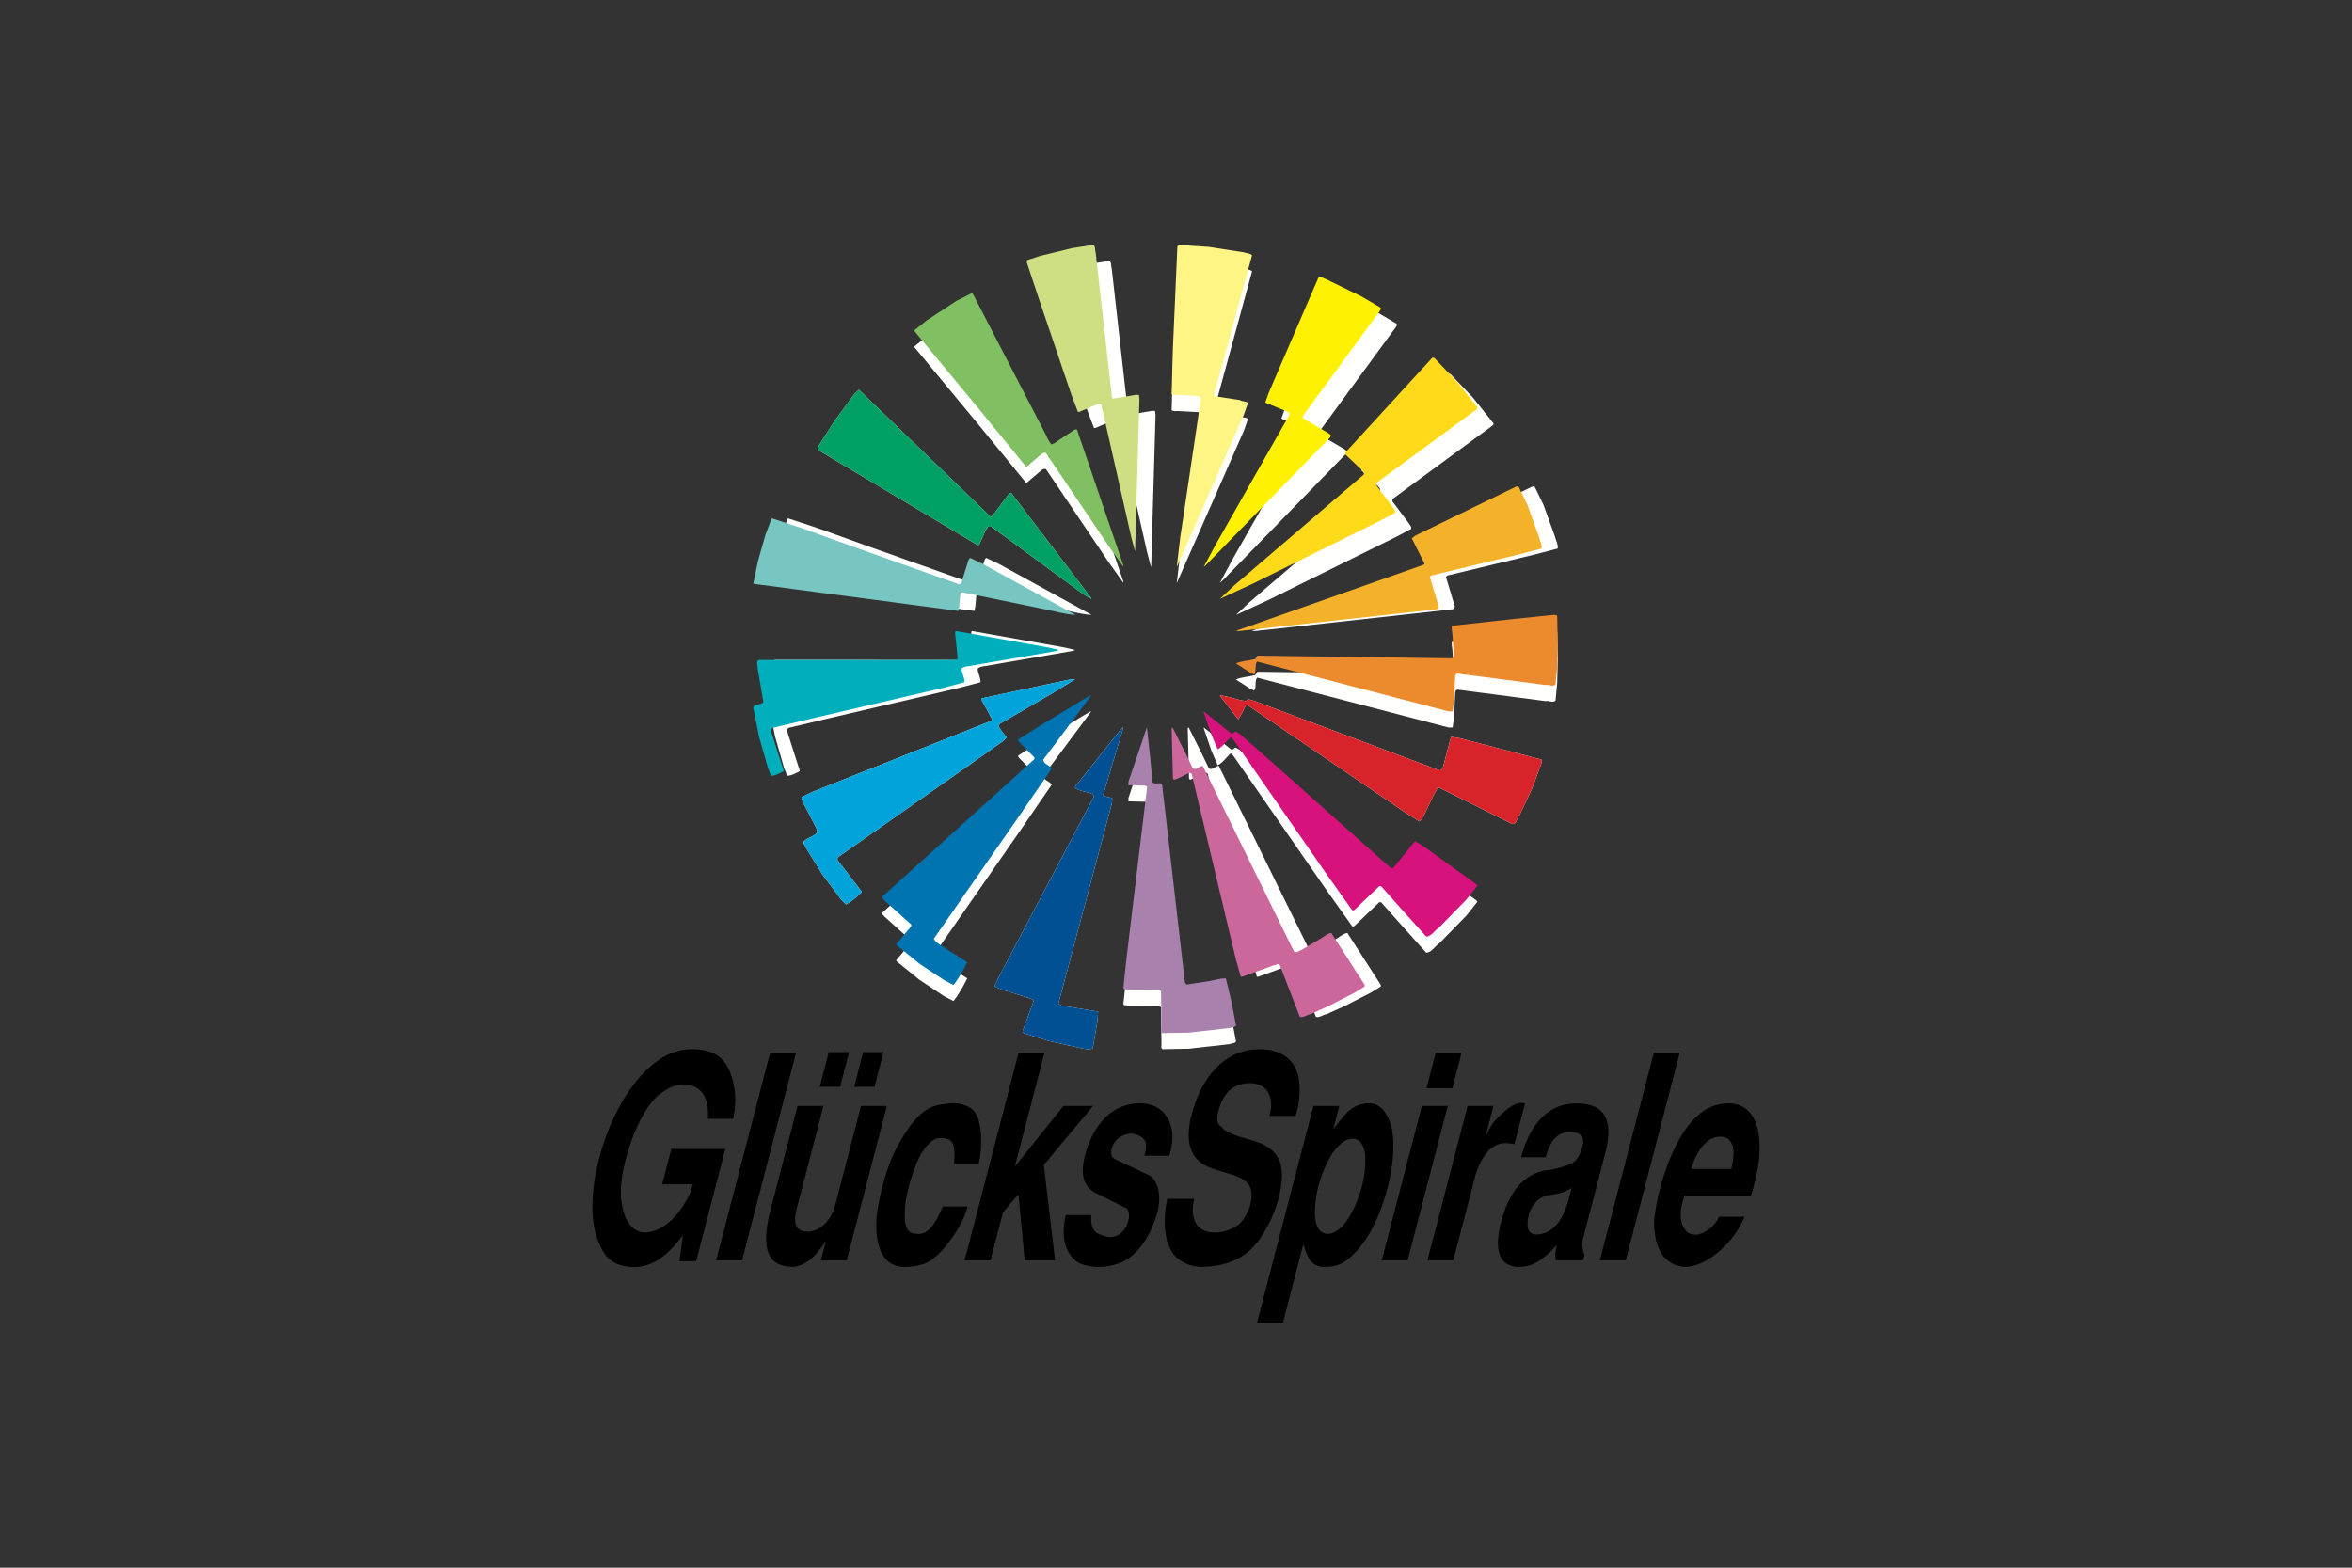 <svg width="96" height="64" xmlns="http://www.w3.org/2000/svg"><rect width="100%" height="100%" fill="#333333" stroke="none"/><g fill="none" fill-rule="evenodd"><path d="M0 0h96v64H0z"/><path d="M56.73 45.801c.446 1.221-.206 3.99-1.311 5.222-.469.523-.786.697-1.36.697-.516 0-.663-.326-.823-.797l-.04-.121L52.364 54h-1.057l2.301-8.85h1.057l-.248.954c.434-.536.698-1 1.362-1.059.582-.058.83.442.951.756zm-28.498-2.965c.521 0 1.225.08 1.563.93.352.905.181 1.626.137 1.866l-.007.041h-1.034c.067-1.012-.392-1.395-.98-1.395-.378 0-.69.151-1.091.477-.927.895-1.528 3.058-1.476 4.023.037.698.257 1.419.864 1.524.37.058.968-.151 1.456-.78.4-.491.523-.86.593-1.1l.022-.074h-1.253l.374-1.442h2.205l-1.191 4.582h-.68l.14-1.058c-.398.511-1.085 1.383-2.148 1.29-.976-.08-1.16-.709-1.32-1.08-.776-1.92.525-6.258 2.698-7.502a2.283 2.283 0 011.128-.302zm11.548 2.558c.318.408.307 1.42.199 1.976l-.03.129h-1.011c.101-1-.19-1.012-.509-1.035-.353-.035-.703.326-.974.93-.086.187-.44 1.082-.508 1.838-.09.989.152 1.128.482 1.14.243.022.567-.039.975-.938l.077-.18h1.012c-.216.862-.94 1.699-1.142 1.897-.412.395-.675.534-1.349.57-1.294.069-1.33-1.536-1.166-2.454.1-.558.343-1.64.778-2.443.922-1.686 1.479-1.709 2.177-1.779.416-.035.815.116.989.35zm30.77-.349c.8 0 1.138.617 1.23 1.244.118.817-.044 1.579-.235 2.269l-.073.255h-2.718c-.11.337-.2.686-.134 1.012.108.512.422.64.746.558.285-.081.575-.314.735-.59l.06-.12h1.042c-.499 1.222-1.68 2.047-2.397 2.047-.4 0-.726-.197-.94-.476-.278-.384-.379-.954-.342-1.5.012-.105.046-.384.123-.768.082-.372.21-.86.389-1.35.905-2.465 2.045-2.58 2.513-2.58zm-6.2 0c.407 0 .735.105.906.233.318.24.506.7.319 1.574l-.046.193-.895 3.443a1.143 1.143 0 000 .644l.04.1-.057.22h-1.118c-.036-.15-.015-.406.05-.627-.509.535-.927.895-1.546.895-.83 0-1.051-.72-.703-1.942.252-.883.702-1.744 1.702-1.988a3.566 3.566 0 001.14-.291c.216-.105.385-.407.449-.71.103-.395-.064-.57-.546-.57-.562 0-.794.492-.93.925l-.03.099h-.998c.539-2.012 1.704-2.198 2.262-2.198zm-11.363-1.128c.126.518.03 1.219-.077 1.552l-.032.088h-1.065c.194-.686-.013-1.314-.784-1.338-.548-.011-1.031.28-1.25.977-.182.582-.085.698.126.849.074.21 1.049.466 1.245.524.28.081.876.29 1.081.837.368 1.023-.45 3.035-1.315 3.722-.589.464-1.26.581-1.875.592-.283.012-.908-.139-1.197-.592-.32-.502-.367-1.247-.24-1.986l.038-.2h1.102c-.057.22-.103.569.008.871.146.396.52.524.904.5.38-.011.78-.186.978-.395.333-.349.558-1.012.395-1.43-.211-.582-1.298-.582-1.911-.954-.515-.314-.834-.977-.386-2.35.441-1.348 1.335-2.348 2.68-2.348.294 0 1.311.034 1.575 1.08zm-5.424 1.593c.393.526.307 1.112.197 1.564l-.028.11h-1.02c.096-.394.126-.627-.183-.801-.212-.117-.488-.187-.875.081-.213.15-.428.627-.206.82l.065.04 1.359.64c.33.151.572.733.367 1.524-.164.628-.615 1.64-1.41 2.023a2.46 2.46 0 01-1.08.21c-.35-.024-.66-.105-.836-.245-.617-.512-.525-1.351-.43-1.79l.018-.082h1.042c-.047.733.258.78.688.896.715.088 1.034-.941.744-1.168l-.054-.03-1.163-.581c-.663-.326-.617-.966-.477-1.536.208-.826.603-1.36.928-1.65.307-.28.763-.466 1.206-.49.445-.023.88.105 1.148.465zm-13.953-.36l-1.015 3.907c-.16.559-.345 1.268.445 1.222.617-.097.878-.58 1.013-.965l.032-.094 1.058-4.07H36.2l-1.639 6.303h-1.057l.203-.78h-.015c-.497.78-.878.966-1.269 1.047-.56-.01-1.444-.098-1.055-1.984l.045-.202 1.14-4.384h1.057zm-1.118-2.175l-2.204 8.478H29.23l2.204-8.478h1.057zm10.14 0l-1.203 4.628h.015l1.96-2.453h1.208l-2.008 2.407.46 3.896h-1.239l-.257-2.698-.628.733-.511 1.965h-1.057l2.204-8.478h1.057zm19.511 2.054l.103.016-.432 1.663c-.413-.078-1.03-.166-1.508 1.027l-.065.171-.921 3.547h-1.058l1.639-6.303h1.057l-.318 1.221h.016c.165-.372.275-.593.748-.989.183-.162.403-.325.638-.351l.101-.002zm-3.05.12l-1.638 6.304h-1.058l1.639-6.303h1.057zm9.469-2.174l-2.204 8.478H65.3l2.204-8.478h1.057zm-4.412 5.513c-.375.279-.777.255-1.07.337-.348.093-.684.512-.726 1.024-.037.372.083.639.566.523.618-.14.911-.732 1.095-1.375l.04-.149.095-.36zm-8.942-2c-.249 0-.576.186-.894.709a5.39 5.39 0 00-.502 1.232c-.136.524-.15.989-.139 1.233.045.523.276.71.525.71.242 0 .57-.187.887-.71.139-.244.366-.71.502-1.233a4.32 4.32 0 00.14-1.232c-.046-.523-.278-.71-.519-.71zm15.056-.082c-.595-.044-1.02.622-1.192 1.194l-.034.12h1.624c.124-.477.224-1.267-.398-1.314zm-10.605-3.43l-.379 1.453h-1.056l.377-1.454h1.058zm-25.001-.024l-.37 1.419h-.83l.37-1.42h.83zm1.404 0l-.369 1.419h-.83l.368-1.42h.83z" fill="#000"/><path d="M50.754 10.957c.117.041.256.038.351.117l-1.553 5.686c-.015.056.06.078.116.085l.942.144c.095.066.242.038.33.11l-.165.475-2.729 6.198-.014.019.145-1.227.179-1.187.665-4.477-.082-.073-.792-.044c-.104-.01-.23.02-.325-.034l.05-1.834.185-4.21.078-.048 1.193.08 1.426.22" fill="#FFFFFE"/><path d="M50.754 10.957c.117.041.256.038.351.117l-1.553 5.686c-.015.057.06.078.116.085l.942.144c.095.067.242.038.33.11l-.166.474-2.728 6.2-.014.018.145-1.227.179-1.187.664-4.477-.081-.073-.792-.044c-.104-.01-.23.02-.325-.034l.05-1.834.185-4.21.077-.048 1.194.08 1.426.22z"/><path d="M45.376 10.96l.664 5.888c0 .031.03.07.06.084l.914-.159.13.004.021.165-.178 6.18-.013.012-.148-.57-1.207-5.337c-.004-.088-.103-.097-.166-.074l-.75.32-.05-.001-.268-.707-1.278-3.77-.539-1.62.003-.094.534-.175 1.303-.318.763-.118c.233-.075.158.181.205.29" fill="#FFFFFE"/><path d="M45.376 10.96l.664 5.888c-.001.031.03.07.06.084l.914-.158.13.003.021.165-.178 6.18-.013.012-.148-.57-1.207-5.337c-.004-.088-.103-.097-.166-.074l-.75.32-.05-.001-.269-.707-1.277-3.77-.539-1.62.002-.094.534-.175 1.304-.318.763-.118c.233-.075.158.181.205.29z"/><path d="M56.242 12.767l.724.426c.085.026.043.118.009.16l-3.143 4.289-.002.086 1.06.62c.033.038.065.05.09.082l-.028.08-5.087 5.227-.073.054.504-.939 2.992-5.268c.022-.06-.069-.124-.127-.138l-.832-.343-.025-.025.134-.38 2.031-4.705c.1-.071.235.043.346.077l1.427.697" fill="#FFFFFE"/><path d="M56.242 12.767l.724.426c.085.026.043.118.009.16l-3.143 4.289-.002.086 1.06.62c.032.037.065.05.09.082l-.028.08-5.087 5.227-.073.054.504-.939 2.992-5.267c.022-.061-.069-.126-.128-.14l-.83-.342-.026-.025.134-.38 2.031-4.705c.1-.071.236.043.346.077l1.427.697z"/><path d="M42.692 18.412c.055.128.115.268.221.384l.104-.035.824-.552c.045-.005.084-.048.116-.016l1.895 5.548-.002.05-.595-.835-2.556-3.793c-.044-.052-.122-.003-.168.014l-.618.526h-.038l-1.987-2.43-2.555-3.087-.019-.038.499-.403 1.228-.807.619-.311.05.026 2.982 5.76" fill="#FFFFFE"/><path d="M42.692 18.413c.055.127.115.267.221.384l.104-.036.824-.552c.045-.005.084-.048.116-.016l1.895 5.548-.002.05-.595-.835-2.556-3.793c-.044-.052-.122-.004-.168.014l-.618.526h-.038l-1.987-2.43-2.555-3.087-.019-.038.499-.403 1.228-.807.619-.311.05.026 2.982 5.76z"/><path d="M60.122 16.236l.834 1.041-.002.07-4.12 3.027-.003.09.695.93c.03.058.094.117.072.2l-.59.312-5.184 2.562-1.375.636.563-.53 5.26-4.503c.097-.048.054-.146-.009-.205l-.688-.654.002-.09 3.547-3.868.078.015.92.967" fill="#FFFFFE"/><path d="M60.122 16.236l.834 1.042-.001.07-4.122 3.027-.002.09.695.928c.03.059.094.119.072.201l-.59.312-5.184 2.562-1.375.636.563-.53 5.26-4.503c.098-.049.054-.146-.009-.205l-.688-.654.002-.09 3.547-3.868.078.015.92.967z"/><path d="M40.515 21.052l.675-.906c.025-.005.051-.037.082-.023l3.249 4.272.017.053-.362-.219-3.74-2.749c-.118-.049-.14.107-.204.164l-.27.604-.068-.001-6.48-3.862c-.061-.027-.04-.124-.014-.156l.621-.98.844-1.155.191-.184 5.388 5.2.07-.058" fill="#FFFFFE"/><path d="M40.514 21.052l.676-.906c.025-.005.05-.037.082-.023l3.249 4.272.017.053-.362-.219-3.74-2.749c-.118-.049-.14.107-.204.164l-.27.604-.068-.002-6.48-3.86c-.061-.028-.04-.126-.015-.158l.622-.979.844-1.155.191-.184 5.388 5.199.07-.057z"/><path d="M63 20.61l.468 1.296c.034.165.14.319.11.488l-.91.237-3.537.851c-.045.011-.098.028-.112.076l.356 1.179c.033.207-.236.115-.354.167l-7.432.82c-.16.001-.31.058-.484.03l7.598-2.677c.032-.017.078-.016.098-.064l-.41-.816-.11-.221.158-.118 4.103-1.994c.04.002.059-.022.09-.01l.367.755" fill="#FFFFFE"/><path d="M63 20.61l.468 1.296c.034.165.14.319.11.488l-.91.238-3.537.85c-.045.011-.098.028-.112.076l.356 1.179c.032.207-.236.115-.354.167l-7.431.819c-.161.002-.312.059-.485.03l7.598-2.676c.033-.017.078-.016.098-.064l-.41-.816-.11-.221.158-.117 4.103-1.995c.039.001.059-.022.09-.01l.368.756z"/><path d="M35.54 22.34l4.245 1.507c.058.02.105-.045.12-.08l.279-.89a.17.17 0 01.074-.1l.515.246 3.746 2.057.02.024c-.346-.026-.728-.119-1.052-.192l-3.555-.732c-.052.016-.073.063-.074.111-.039.214-.026.447-.09.649l-4.14-.55-4.166-.55-.058-.025.195-.933.303-1.055.246-.652.027-.01 1.195.393 2.17.782" fill="#FFFFFE"/><path d="M35.334 22.34l4.032 1.507c.055.02.1-.045.113-.08l.266-.89a.167.167 0 01.07-.1l.49.246 3.558 2.057.018.024c-.327-.026-.69-.119-.998-.193l-3.377-.732c-.05.017-.07.064-.071.112-.037.214-.024.447-.085.649l-3.933-.55-3.958-.55-.055-.025.185-.933.288-1.055.234-.652.025-.01 1.136.393 2.062.782z"/><path d="M63.559 25.823l.024 1.07-.024.99-.068.716c-.104.108-.265-.007-.418.022l-3.587-.468c-.057.005-.09.069-.091.12l-.043.977-.062.451-.176-.004-7.805-2.034c-.11.146-.01.382-.12.528l-.163-.076-.547-.352-.03-.027c.235-.097.526-.108.78-.172l.098-.14 7.91.107c.062.002.082-.037.109-.088l-.066-.921c-.01-.11-.039-.221-.018-.318l2.539-.28 1.608-.163c.063.002.152-.009.15.062" fill="#FFFFFE"/><path d="M63.559 25.823l.024 1.07-.024.99-.068.716c-.104.108-.265-.007-.418.021l-3.587-.467c-.057.005-.09.069-.091.12l-.044.977-.06.451-.177-.004-7.805-2.034c-.11.146-.01.382-.12.528l-.163-.076-.547-.352-.03-.026c.235-.098.526-.11.78-.174l.098-.14 7.909.108c.063.002.083-.037.11-.088l-.066-.921c-.01-.11-.039-.221-.018-.318l2.539-.28 1.607-.163c.064.002.152-.009.15.062z"/><path d="M43.881 26.533l-.127.046-3.358.58c-.16.045-.367.02-.49.135-.005.198.136.368.112.56l-.902.236-5.426 1.267-1.498.356c-.096.053-.049.172-.032.24l.433 1.354c.03.05.034.112.052.174-.166.082-.32.183-.516.19l-.13-.33-.365-1.278-.207-1.056c-.124-.306.283-.19.388-.349l-.236-1.372c.015-.117-.081-.293.046-.345l7.666.003c.12-.034.333.04.455-.05l-.105-1.041c0-.043.002-.087.04-.092l3.78.674.42.098" fill="#FFFFFE"/><path d="M43.881 26.533l-.127.046-3.358.58c-.16.045-.367.02-.49.135-.005.198.136.369.112.56l-.902.236-5.426 1.267-1.498.356c-.096.054-.049.172-.032.24l.433 1.354c.03.05.034.112.052.174-.166.082-.32.184-.516.19l-.13-.33-.366-1.278-.206-1.056c-.124-.306.283-.19.388-.349l-.236-1.372c.015-.117-.081-.292.046-.345l7.666.003c.12-.034.333.04.455-.05l-.105-1.04c0-.044.002-.088.04-.093l3.78.674.42.098z"/><path d="M42.932 28.315l-2.118 1.231c-.078.05-.036.14-.005.199l.279.366-.138.137-1.545 1.093-5.22 3.666-.003.102.998 1.302a2.94 2.94 0 01-.647.514l-.194-.19-.774-1.04-.689-1.114c-.017-.077-.112-.15-.064-.239.17-.155.42-.187.56-.375l-.054-.162-.556-1.072c-.01-.065-.06-.124-.04-.194l.473-.224 7.25-2.881c.104-.068-.021-.155-.032-.225l-.343-.618.002-.083 3.121-.666c.239-.04.452-.116.688-.11l-.95.583" fill="#FFFFFE"/><path d="M43.589 28.315l-2.119 1.231c-.077.05-.035.14-.004.199l.279.366-.138.137-1.545 1.093-5.221 3.665-.003.103.999 1.302a2.94 2.94 0 01-.647.514l-.194-.19-.774-1.04-.689-1.114c-.017-.077-.112-.15-.065-.239.17-.156.421-.187.56-.376l-.053-.161-.556-1.072c-.011-.065-.06-.124-.04-.194l.473-.224 7.25-2.882c.104-.067-.022-.154-.032-.224l-.344-.618.003-.084 3.121-.666c.238-.038.451-.116.688-.11l-.95.584z"/><path d="M50.86 28.622c.076-.144.24-.018.349-.003l7.54 2.83c.09.009.125-.075.152-.136l.272-1.035.063-.2.391.071 3.3.864-.004.134-.402 1.075-.505 1.066c-.113.113-.135.472-.369.314l-2.891-1.439-.077-.002-.217.41-.368.764c-.066.066-.081.169-.166.197l-.563-.355-6.438-4.388-.07-.002c-.096.193-.197.373-.299.565h-.032l-.722-.933-.012-.03c.372.039.697.187 1.068.233" fill="#FFFFFE"/><path d="M51.518 28.622c.074-.144.239-.018.347-.003l7.541 2.83c.09.01.125-.076.152-.136l.272-1.035.063-.2.391.071 3.299.864-.004.134-.401 1.075-.505 1.066c-.113.113-.135.472-.369.314l-2.891-1.439-.078-.002-.216.41-.368.764c-.066.066-.082.17-.166.197l-.564-.355-6.437-4.388-.071-.002c-.095.193-.196.373-.298.565h-.032l-.722-.933-.012-.03c.372.04.697.187 1.069.233z"/><path d="M42.993 31.123l-.412.546c.013.199.26.211.345.367l-1.38 2.01-3.432 4.936c.09.188.298.25.44.37l.897.568.025.026c-.16.322-.339.65-.56.92l-.37-.19-1.014-.673-.93-.755-.025-.04.613-.738.002-.07-1.102-.99c-.024-.064-.137-.092-.066-.16l6.196-5.604.002-.064-.636-.65c-.012-.026-.036-.059-.023-.09l1.042-.657 1.87-1.126c.024.013.032-.025.063-.011l-1.545 2.075" fill="#FFFFFE"/><path d="M42.993 31.124l-.413.545c.014.199.261.212.346.368l-1.38 2.01-3.432 4.935c.09.188.297.251.44.37l.897.568.025.027c-.16.322-.339.65-.56.919l-.37-.19-1.014-.673-.931-.755-.024-.039.613-.738.002-.07-1.102-.99c-.024-.065-.137-.093-.066-.161l6.196-5.604.002-.064-.636-.65c-.012-.026-.036-.059-.023-.09l1.041-.657 1.87-1.126c.025.013.033-.025.064-.011l-1.545 2.076z"/><path d="M50.262 30.606c.065.001.11-.048.163-.09l.164.092 1.206 1.058 4.972 4.428.09.003.517-.616c.132-.167.24-.358.397-.48l.341.21 2.15 1.548.037.057-.438.555-1.121 1.148c-.202.133-.304.357-.523.377l-.849-.942-.98-1.102c-.026-.013-.063-.04-.096-.015l-.928.888c-.059.043-.1.136-.181.078l-1.03-1.45-3.795-5.474c-.038-.04-.067-.128-.145-.111-.164.16-.298.363-.513.477l-.26-.61-.305-.896V29.7l.687.553.44.352" fill="#FFFFFE"/><path d="M50.262 30.606c.065.002.11-.047.163-.09l.165.092 1.205 1.058 4.972 4.429.09.002.517-.616c.132-.166.24-.358.397-.48l.341.21 2.15 1.548.037.057-.438.556-1.121 1.147c-.202.133-.304.357-.523.377l-.85-.942-.979-1.102c-.026-.013-.063-.039-.096-.015l-.928.889c-.059.042-.1.136-.181.077l-1.03-1.45-3.795-5.474c-.038-.039-.067-.127-.145-.11-.165.159-.298.363-.513.477l-.26-.611-.305-.896v-.038l.687.554.44.351z"/><path d="M45.026 32.455c.099.099.262.07.376.145l-.019.2-2.184 8.175.127.08 1.176.191.317.053-.023.38-.193 1.118c-.144.08-.347.017-.509-.013l-1.255-.277-.97-.302c-.087-.015-.167-.082-.11-.164l.424-1.157c.003-.11-.12-.093-.187-.14l-1.164-.365c-.073-.054-.169-.043-.234-.129l.152-.331 3.893-7.384c-.002-.174-.233-.16-.36-.215a1.528 1.528 0 01-.41-.146l.036-.096 1.839-2.301c.055-.018.05-.082.104-.075l-.826 2.753" fill="#FFFFFE"/><path d="M45.13 32.455c.086.1.23.07.328.145l-.016.2-1.912 8.174.111.081 1.03.191.277.053-.02.38-.169 1.118c-.126.08-.303.017-.445-.013l-1.098-.277-.848-.303c-.077-.014-.147-.081-.098-.163l.371-1.157c.003-.11-.104-.093-.163-.14l-1.018-.365c-.065-.054-.148-.043-.205-.128l.132-.333 3.408-7.382c-.002-.175-.204-.161-.316-.216a1.235 1.235 0 01-.36-.146l.033-.096 1.61-2.301c.047-.018.042-.083.09-.075l-.723 2.753z"/><path d="M49.036 30.734l.301.624c.153.119.255-.095.41-.09l3.716 7.556c.094.124.214-.02.318-.042l.854-.512c.12-.08.225-.165.361-.181l1.363 2.12v.064l-.415.256-1.076.55-.72.324c-.156.02-.289.157-.437.11l-.813-2.107c-.075-.097-.174.003-.252 0l-1.287.468-.059-.001-.195-.691-1.806-7.577c-.012-.058-.096-.06-.128-.042-.204.103-.388.212-.603.27l-.037-.058-.052-2.009c0-.025-.005-.076.04-.062l.517 1.03" fill="#FFFFFE"/><path d="M49.036 31.39l.301.625c.153.118.255-.095.41-.09l3.716 7.556c.094.123.214-.02.318-.043l.854-.511c.12-.08.225-.166.361-.181l1.363 2.12-.001.063-.415.256-1.075.55-.72.325c-.156.02-.289.157-.437.109l-.813-2.106c-.075-.097-.175.002-.252 0l-1.287.469-.059-.002-.195-.692-1.807-7.576c-.01-.058-.095-.06-.128-.042-.203.103-.387.213-.602.27l-.037-.058-.052-2.009c0-.025-.005-.076.04-.062l.517 1.03z"/><path d="M47.04 32.59c.11.139.375-.059.397.134l.924 8.018c.012.039.03.088.084.108l.931-.144c.215-.038.424-.113.657-.107l.222.914.194 1c-.043.092-.176.07-.25.112l-1.667.187-1.015.019c-.128.033-.125-.102-.109-.176l-.018-1.528-.086-.064-1.274-.007c-.052-.039-.16.02-.178-.072l.117-1.105.844-7.029c.036-.091-.07-.137-.144-.12l-.613-.016.004-.142.747-2.208.006-.006.134 1.222.093 1.01" fill="#FFFFFE"/><path d="M47.04 32.59c.11.139.375-.059.397.133l.924 8.02c.012.037.03.087.084.107l.931-.144c.215-.038.424-.113.657-.107l.222.914.194 1c-.043.092-.176.07-.25.112l-1.667.187-1.015.019c-.128.033-.124-.102-.109-.176l-.019-1.528-.085-.064-1.274-.007c-.052-.039-.16.02-.178-.073l.116-1.104.845-7.028c.036-.092-.07-.138-.144-.122l-.613-.015.004-.142.747-2.208.007-.006.133 1.222.093 1.01z"/><path d="M50.754 10.3c.118.041.256.038.351.117l-1.552 5.686c-.016.057.06.078.116.086l.941.144c.095.066.242.037.33.11l-.166.474-2.728 6.199-.014.018.145-1.226.179-1.188.664-4.477-.08-.072-.792-.045c-.104-.01-.23.02-.326-.034l.05-1.834.185-4.209.078-.049 1.193.08 1.426.22" fill="#FFF584"/><path d="M50.754 10.3c.117.041.256.038.351.117l-1.552 5.686c-.016.057.06.078.115.085l.942.145c.095.066.242.038.33.11l-.166.474-2.728 6.199-.014.018.145-1.227.178-1.187.665-4.477-.08-.072-.792-.045c-.104-.01-.23.02-.326-.034l.05-1.834.185-4.209.077-.049 1.194.08 1.426.22z"/><path d="M44.72 10.303l.663 5.888c0 .032.03.07.06.084l.914-.158.13.004.021.164-.178 6.18-.013.013-.148-.571-1.207-5.336c-.004-.089-.103-.098-.166-.074l-.75.32-.05-.002-.268-.706-1.277-3.77-.54-1.62.003-.095.534-.175 1.304-.317.763-.118c.232-.076.157.18.204.289" fill="#CDDE83"/><path d="M44.719 10.303l.664 5.888c-.001.032.03.07.06.084l.914-.158.13.003.021.165-.178 6.18-.013.013-.148-.571-1.207-5.336c-.004-.089-.103-.098-.166-.074l-.75.32-.05-.002-.268-.706-1.278-3.77-.539-1.62.003-.095.534-.175 1.303-.317.763-.118c.233-.076.158.18.205.289z"/><path d="M55.585 12.11l.724.426c.085.027.043.118.01.16l-3.143 4.289-.003.086 1.061.62c.032.038.064.051.09.082l-.029.08-5.086 5.228-.074.053.505-.938 2.992-5.268c.021-.061-.069-.125-.128-.14l-.832-.341-.025-.025.134-.38 2.031-4.705c.1-.072.236.043.346.076l1.427.697" fill="#FFF101"/><path d="M55.585 12.11l.724.426c.085.027.043.118.01.16l-3.143 4.289-.003.086 1.061.62c.031.038.064.051.09.082l-.029.08-5.086 5.227-.074.054.505-.938 2.992-5.268c.021-.061-.069-.126-.128-.14l-.832-.341-.025-.026.134-.38 2.031-4.704c.1-.072.236.043.346.076l1.427.697z"/><path d="M42.692 17.756c.054.127.115.267.222.384l.103-.036.824-.552c.045-.005.085-.048.116-.016l1.895 5.548-.002.05-.595-.835-2.556-3.793c-.044-.052-.122-.003-.168.014l-.618.526h-.038l-1.987-2.43-2.555-3.087-.019-.038.499-.403 1.228-.806.619-.312.05.027 2.982 5.759" fill="#81BF63"/><path d="M42.692 17.755c.055.128.115.268.222.384l.103-.035.824-.552c.045-.005.085-.048.116-.016l1.895 5.548-.001.05-.596-.835-2.556-3.793c-.044-.052-.122-.004-.168.014l-.617.526h-.039l-1.987-2.43-2.555-3.087-.019-.038.499-.403 1.228-.806.619-.312.05.027 2.982 5.758z"/><path d="M59.465 15.579l.834 1.042-.001.07-4.122 3.027-.002.09.695.929c.03.058.094.117.072.2l-.59.311-5.184 2.563-1.375.637.563-.53 5.26-4.503c.098-.05.055-.147-.008-.206l-.69-.653.003-.09 3.548-3.869.077.015.92.967" fill="#FFDA1A"/><path d="M59.465 15.58l.834 1.041-.001.07-4.122 3.026-.002.09.695.93c.03.058.094.117.072.2l-.59.311-5.184 2.563-1.375.637.563-.53 5.26-4.504c.098-.048.055-.146-.008-.205l-.69-.653.003-.09 3.548-3.869.077.015.92.967z"/><path d="M40.514 21.053l.676-.907c.025-.005.05-.037.082-.023l3.249 4.272.017.053-.362-.219-3.74-2.749c-.118-.049-.14.107-.204.164l-.27.605-.068-.002-6.48-3.862c-.061-.028-.04-.125-.014-.157l.62-.979.845-1.155.191-.184 5.389 5.199.07-.056" fill="#00A065"/><path d="M40.515 21.052l.675-.906c.025-.005.05-.037.082-.023l3.249 4.273.017.052-.362-.219-3.74-2.749c-.117-.049-.14.107-.204.164l-.27.605-.068-.002-6.48-3.862c-.061-.028-.04-.125-.015-.156l.622-.98.844-1.155.191-.184 5.389 5.2.07-.058z"/><path d="M62.343 20.61l.468 1.296c.034.165.14.319.11.488l-.91.237-3.537.851c-.046.01-.098.028-.111.076l.355 1.179c.033.207-.235.115-.353.167l-7.432.819c-.161.002-.311.059-.484.03l7.597-2.676c.033-.017.078-.016.099-.064l-.41-.816-.11-.221.157-.117 4.103-1.995c.039.001.059-.022.09-.01l.368.755" fill="#F3B229"/><path d="M62.343 20.61l.468 1.296c.034.164.14.319.11.487l-.91.238-3.537.85c-.046.012-.098.028-.112.077l.356 1.179c.033.207-.235.115-.353.167l-7.432.819c-.162.002-.312.059-.484.03l7.597-2.676c.033-.017.078-.016.099-.064l-.41-.816-.11-.222.157-.117 4.103-1.993c.04 0 .059-.024.09-.01l.368.754z"/><path d="M34.884 22.34l4.244 1.507c.059.02.106-.045.12-.08l.279-.89a.168.168 0 01.074-.1l.515.246 3.747 2.056.018.025c-.344-.026-.727-.12-1.05-.193l-3.555-.732c-.053.017-.074.064-.075.112-.038.214-.025.447-.09.649l-4.14-.55-4.166-.55-.058-.025.195-.933.303-1.055.246-.651.027-.012 1.196.394 2.17.782" fill="#78C6C2"/><path d="M34.677 22.34l4.032 1.507c.055.02.1-.045.114-.08l.265-.89a.168.168 0 01.07-.1l.49.246 3.559 2.057.018.024c-.328-.026-.691-.119-.999-.192l-3.377-.733c-.05.017-.07.064-.071.112-.036.214-.024.447-.085.649l-3.933-.55-3.958-.55-.055-.025.185-.933.288-1.056.234-.65.025-.012 1.137.393 2.061.782z"/><path d="M63.558 25.167l.025 1.069-.024.99-.069.717c-.103.107-.264-.007-.417.02l-3.587-.466c-.057.004-.09.068-.092.12l-.042.977-.062.45-.176-.004-7.805-2.033c-.11.146-.01.381-.12.527l-.162-.076-.547-.35-.031-.028c.236-.097.526-.109.78-.173l.098-.14 7.91.107c.062.002.081-.036.109-.087l-.067-.922c-.01-.11-.039-.221-.017-.318l2.539-.28 1.608-.163c.062.002.151-.008.15.063" fill="#EB8B2D"/><path d="M63.559 25.166l.024 1.07-.024.99-.068.717c-.104.107-.265-.007-.417.02l-3.588-.467c-.057.005-.09.07-.091.12l-.043.978-.062.45-.176-.004-7.805-2.033c-.11.145-.01.381-.12.527l-.162-.075-.547-.352-.031-.027c.236-.097.526-.108.78-.173l.099-.14 7.908.107c.063.002.083-.036.11-.087l-.066-.922c-.01-.11-.04-.221-.018-.318l2.54-.28 1.607-.163c.063.002.151-.008.15.062z"/><path d="M43.225 26.533l-.127.046-3.36.58c-.158.045-.366.02-.488.135-.005.198.135.369.112.56l-.902.236-5.427 1.267-1.498.356c-.096.054-.049.172-.032.24l.433 1.354c.03.05.035.112.052.174-.166.082-.32.184-.516.19l-.13-.33-.365-1.277-.206-1.057c-.125-.306.282-.19.387-.348l-.236-1.373c.016-.117-.08-.293.047-.345l7.665.003c.12-.034.333.04.456-.05l-.106-1.041c0-.044.002-.087.04-.092l3.78.674.42.098" fill="#00AEBC"/><path d="M43.225 26.533l-.127.046-3.36.58c-.158.045-.366.02-.488.135-.005.198.135.369.111.56l-.901.236-5.427 1.267-1.498.356c-.096.053-.049.172-.032.24l.433 1.353c.03.05.035.113.052.175-.166.082-.32.183-.516.19l-.13-.33-.365-1.277-.206-1.057c-.125-.306.282-.19.387-.348l-.236-1.373c.016-.117-.081-.293.047-.345l7.665.003c.12-.034.333.04.456-.05l-.106-1.041c.001-.044.002-.087.04-.092l3.78.674.42.098z"/><path d="M42.932 28.315l-2.118 1.231c-.078.05-.036.14-.005.199l.279.366-.138.137-1.545 1.093-5.22 3.666-.003.102.998 1.302a2.94 2.94 0 01-.647.514l-.193-.19-.775-1.04-.689-1.114c-.017-.077-.111-.15-.064-.239.17-.155.42-.187.56-.376l-.054-.161-.556-1.072c-.01-.065-.06-.123-.04-.193l.474-.225 7.249-2.882c.104-.067-.022-.154-.033-.225l-.343-.617.003-.083 3.121-.666c.239-.039.452-.116.688-.11l-.95.583" fill="#00A3DA"/><path d="M42.932 28.315l-2.118 1.232c-.078.049-.036.14-.005.198l.279.366-.138.137-1.545 1.093-5.22 3.666-.003.102.998 1.302a2.924 2.924 0 01-.647.514l-.193-.19-.775-1.04-.689-1.114c-.017-.077-.111-.15-.064-.239.17-.156.42-.187.56-.376l-.054-.161-.555-1.072c-.012-.065-.062-.124-.04-.194l.473-.224 7.25-2.881c.104-.068-.022-.155-.034-.225l-.343-.618.003-.083 3.122-.666c.238-.04.45-.116.687-.11l-.949.583z"/><path d="M50.861 28.622c.075-.144.239-.018.348-.003l7.54 2.83c.09.01.124-.075.153-.136l.271-1.035.063-.2.392.071 3.298.864-.004.134-.401 1.075-.505 1.066c-.112.113-.135.472-.368.314l-2.892-1.439-.077-.002-.216.41-.369.764c-.066.065-.082.169-.166.197l-.563-.356-6.438-4.387-.07-.002c-.096.193-.197.373-.299.565h-.032l-.722-.933-.012-.03c.373.04.697.188 1.07.233" fill="#D8232A"/><path d="M50.861 28.622c.075-.144.239-.018.348-.003l7.54 2.831c.09.008.125-.076.153-.137l.271-1.035.064-.2.39.071 3.3.864-.004.134-.402 1.075-.505 1.066c-.112.113-.135.472-.368.314l-2.892-1.439-.077-.002-.217.41-.368.764c-.066.065-.082.169-.166.197l-.563-.355-6.438-4.388-.07-.002c-.095.192-.197.373-.299.566l-.032-.001-.722-.933-.012-.03c.372.039.697.187 1.07.233z"/><path d="M42.993 30.467l-.412.545c.014.199.26.212.345.368l-1.38 2.01-3.432 4.935c.09.188.298.252.44.37l.898.568.024.027c-.16.322-.339.65-.56.919l-.37-.189-1.014-.674-.93-.755-.025-.039.613-.738.002-.07-1.102-.99c-.024-.065-.137-.093-.066-.161l6.197-5.603.001-.064-.636-.65c-.012-.027-.036-.059-.023-.09l1.042-.657 1.87-1.127c.025.014.032-.024.063-.011l-1.545 2.076" fill="#0074B0"/><path d="M42.993 30.467l-.412.545c.014.2.26.212.345.368l-1.38 2.01-3.432 4.935c.09.188.298.252.44.37l.898.569.024.026c-.16.322-.339.65-.56.919l-.37-.189-1.014-.673-.93-.756-.025-.039.613-.738.002-.07-1.102-.99c-.024-.064-.137-.093-.066-.161l6.196-5.603.002-.064-.636-.65c-.012-.027-.036-.06-.023-.09l1.042-.657 1.87-1.127c.025.014.032-.024.063-.011l-1.545 2.076z"/><path d="M50.262 29.95c.064 0 .11-.048.163-.09l.165.092 1.205 1.057 4.972 4.429.09.002.516-.616c.133-.166.241-.358.398-.48l.341.21 2.15 1.548.037.058-.438.555-1.12 1.148c-.203.132-.305.356-.524.376l-.849-.941-.98-1.102c-.025-.013-.063-.04-.096-.015l-.928.888c-.059.042-.1.136-.181.077l-1.03-1.45-3.795-5.474c-.038-.038-.068-.127-.145-.11-.165.159-.298.363-.513.477l-.26-.611-.305-.896.001-.037.686.553.44.351" fill="#D8127D"/><path d="M50.262 29.95c.064 0 .11-.048.163-.09l.165.091 1.205 1.058 4.972 4.429.09.002.517-.616c.132-.166.24-.358.397-.48l.342.21 2.15 1.548.036.058-.437.555-1.121 1.148c-.203.132-.305.356-.524.376l-.849-.941-.98-1.102c-.025-.013-.063-.04-.096-.015l-.928.888c-.059.043-.1.136-.181.077l-1.03-1.45-3.795-5.474c-.038-.038-.068-.127-.145-.11-.165.159-.298.363-.513.476l-.26-.61-.305-.896.001-.037.685.553.441.351z"/><path d="M45.026 32.455c.099.099.263.07.376.144l-.02.2-2.183 8.175.127.081 1.175.19.318.054-.024.38-.192 1.118c-.145.08-.347.017-.509-.013l-1.255-.277-.97-.302c-.087-.015-.167-.082-.11-.164l.424-1.157c.003-.11-.12-.093-.187-.14l-1.164-.366c-.073-.053-.169-.042-.234-.128l.151-.332 3.894-7.383c-.002-.174-.233-.16-.36-.215a1.54 1.54 0 01-.41-.146l.036-.096 1.839-2.301c.054-.018.05-.083.104-.075l-.826 2.753" fill="#005093"/><path d="M44.472 32.454c.087.1.23.072.33.145l-.017.2-1.911 8.175.11.081 1.03.191.277.053-.02.38-.169 1.118c-.126.08-.303.016-.445-.013l-1.098-.277-.848-.302c-.077-.015-.147-.082-.097-.164l.37-1.157c.003-.11-.104-.093-.162-.14l-1.02-.365c-.063-.054-.147-.043-.204-.128l.132-.332 3.408-7.384c-.002-.174-.204-.16-.316-.215a1.247 1.247 0 01-.359-.146l.032-.096 1.609-2.301c.048-.018.044-.083.09-.075l-.722 2.752z"/><path d="M48.38 30.734l.3.624c.153.119.255-.095.411-.09l3.715 7.556c.094.123.214-.02.318-.043l.855-.51c.118-.08.224-.166.36-.182l1.363 2.12-.002.064-.414.256-1.075.55-.72.324c-.156.021-.29.157-.436.11l-.814-2.106c-.075-.097-.175.001-.252 0l-1.287.468-.058-.002-.196-.691-1.806-7.577c-.012-.058-.096-.06-.128-.041-.204.102-.388.212-.602.27l-.038-.059-.052-2.009c0-.025-.004-.076.04-.062l.518 1.03" fill="#CC679B"/><path d="M48.38 30.734l.3.624c.153.119.256-.095.41-.091l3.716 7.557c.094.123.214-.02.318-.043l.855-.511c.118-.08.224-.165.36-.181l1.363 2.12-.002.064-.413.256-1.076.55-.72.324c-.156.021-.29.157-.436.109l-.814-2.105c-.075-.098-.174.001-.252 0l-1.287.468-.058-.002-.196-.691-1.806-7.577c-.012-.058-.096-.06-.129-.042-.203.103-.387.213-.601.27l-.038-.058-.052-2.009c0-.025-.005-.076.04-.062l.518 1.03z"/><path d="M47.04 31.934c.11.138.375-.06.397.133l.924 8.019c.012.037.03.087.083.107l.932-.144c.215-.038.424-.113.657-.107l.222.915.194 1c-.043.092-.176.07-.25.111l-1.667.188-1.015.018c-.128.034-.124-.102-.109-.176l-.018-1.528-.086-.064-1.274-.006c-.053-.04-.161.02-.178-.073l.116-1.105.845-7.028c.036-.092-.07-.138-.144-.121l-.614-.016.004-.142.747-2.207.007-.007.134 1.222.093 1.01" fill="#A981AD"/><path d="M47.04 31.933c.11.14.375-.058.397.134l.924 8.02c.012.036.03.086.084.106l.932-.144c.214-.038.423-.113.656-.107l.222.915.194 1c-.042.092-.176.07-.25.111l-1.667.188-1.015.018c-.128.034-.124-.102-.109-.176l-.018-1.528-.086-.064-1.274-.007c-.052-.038-.161.021-.178-.072l.116-1.104.845-7.03c.036-.091-.07-.137-.144-.12l-.613-.016.004-.142.747-2.207.007-.007.133 1.222.093 1.01z"/></g></svg>